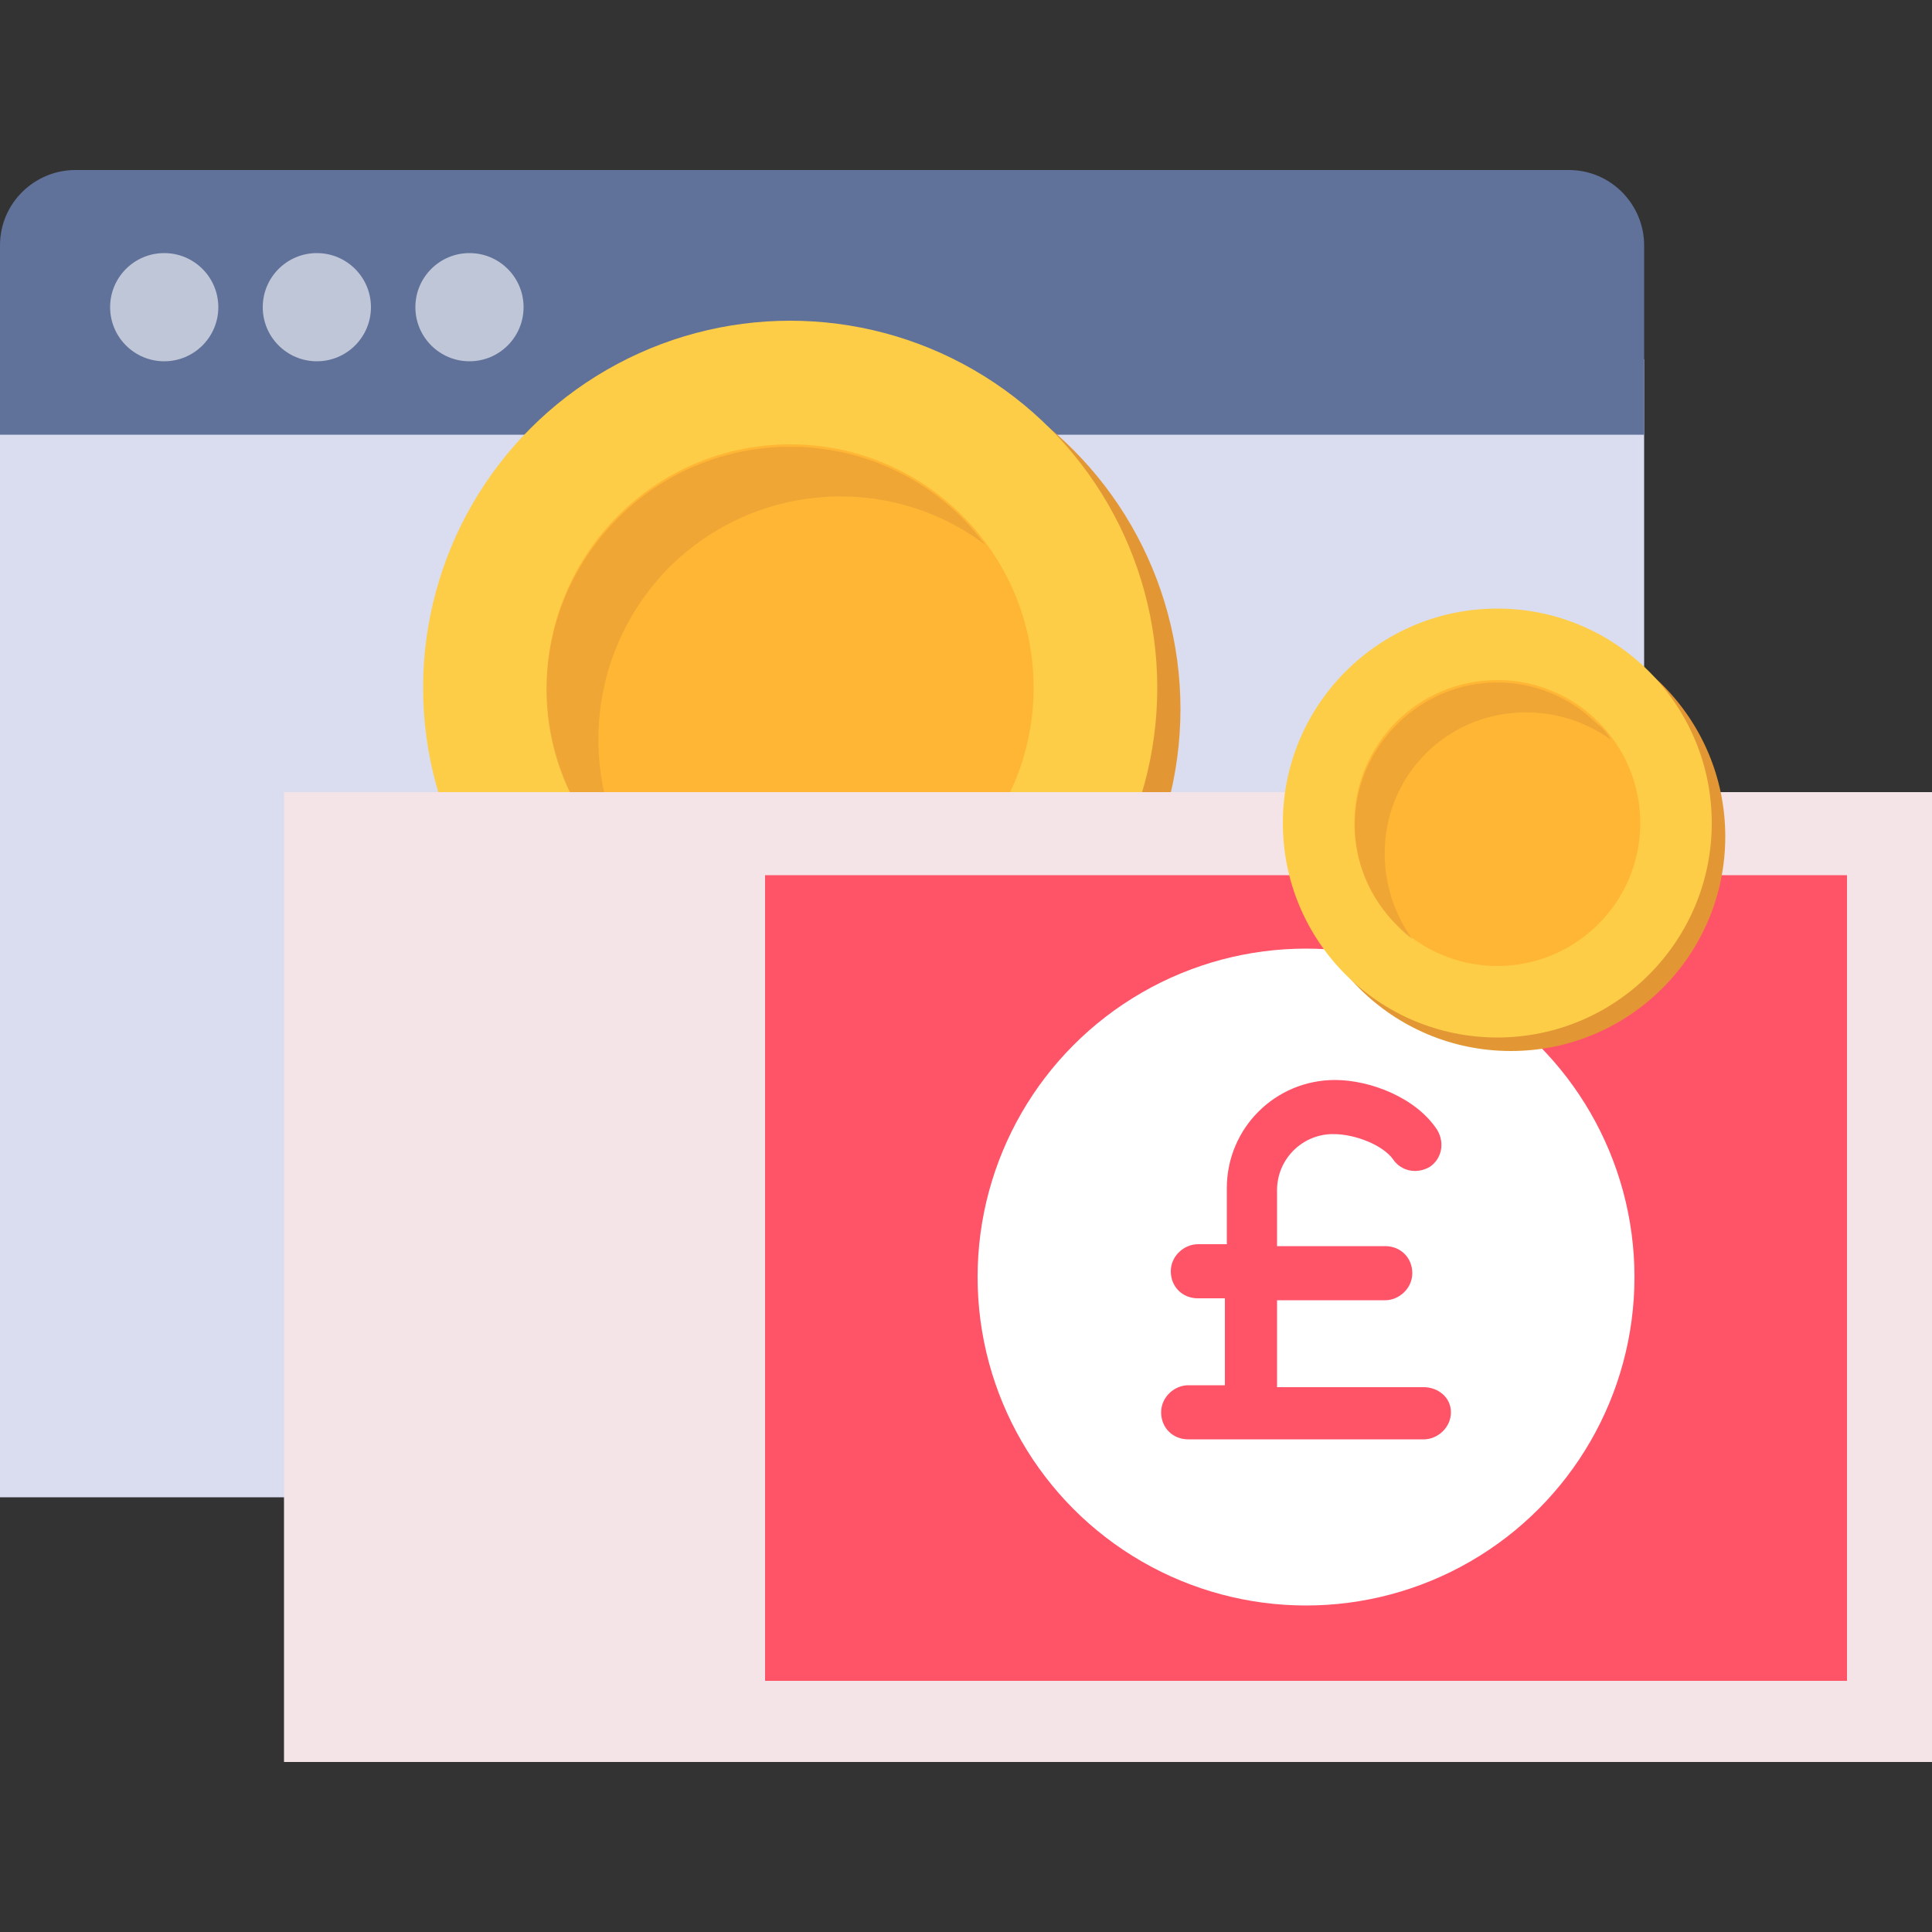 <svg version="1.1" id="Layer_1" xmlns="http://www.w3.org/2000/svg" x="0" y="0" viewBox="0 0 100 100" xml:space="preserve"><rect x="0" y="0" width="100" height="100" fill="#333333" stroke="none"/><style>.st3{fill:#fff}.st4{fill:#e29734}.st5{fill:#fecd48}.st6{fill:#ffb635}.st7{fill:#e29734;fill-opacity:.5}.st9{fill:#ff5368}</style><path fill="#dadcef" d="M0 18.6h85.1v58.9H0z"/><path d="M85.1 22.5H0v-9.8c0-2.2 1.8-3.9 3.9-3.9h77.3c2.2 0 3.9 1.8 3.9 3.9v9.8z" fill="#60719a"/><g opacity=".6"><circle class="st3" cx="8.5" cy="15.9" r="2.8"/><circle class="st3" cx="16.4" cy="15.9" r="2.8"/><circle class="st3" cx="24.3" cy="15.9" r="2.8"/></g><circle class="st4" cx="42.1" cy="36.7" r="19"/><circle class="st5" cx="40.9" cy="35.6" r="19"/><circle class="st6" cx="40.9" cy="35.6" r="12.6"/><path class="st7" d="M34.6 29.4c4.5-4.5 11.5-4.9 16.4-1.2-.4-.5-.8-1-1.2-1.4-4.9-4.9-12.9-4.9-17.8 0s-5 12.8 0 17.7c.5.5.9.9 1.4 1.2-3.6-4.9-3.2-11.8 1.2-16.3z"/><path fill="#f4e4e8" d="M14.7 41H100v50.2H14.7z"/><path class="st9" d="M39.6 45.3h56V87h-56z"/><circle class="st3" cx="67.6" cy="66.1" r="17"/><path class="st9" d="M73.7 71.8h-7.6v-4.5h5.6c.7 0 1.4-.6 1.4-1.4s-.6-1.4-1.4-1.4h-5.6v-2.9c0-1.6 1.3-2.9 2.9-2.9 1.2 0 2.6.6 3.1 1.3.4.6 1.2.8 1.9.4.6-.4.8-1.2.4-1.9-1.1-1.7-3.5-2.6-5.3-2.6-3.1 0-5.6 2.5-5.6 5.6v2.9H62c-.7 0-1.4.6-1.4 1.4s.6 1.4 1.4 1.4h1.4v4.5h-1.9c-.7 0-1.4.6-1.4 1.4s.6 1.4 1.4 1.4h12.2c.7 0 1.4-.6 1.4-1.4s-.7-1.3-1.4-1.3z"/><circle class="st4" cx="78.2" cy="43.3" r="11.1"/><circle class="st5" cx="77.5" cy="42.6" r="11.1"/><circle class="st6" cx="77.5" cy="42.6" r="7.4"/><path class="st7" d="M73.8 39c2.6-2.6 6.7-2.8 9.6-.7-.2-.3-.4-.6-.7-.8-2.9-2.9-7.5-2.9-10.4 0-2.9 2.9-2.9 7.5 0 10.4.3.3.5.5.8.7-2.1-2.9-1.9-7 .7-9.6z"/></svg>